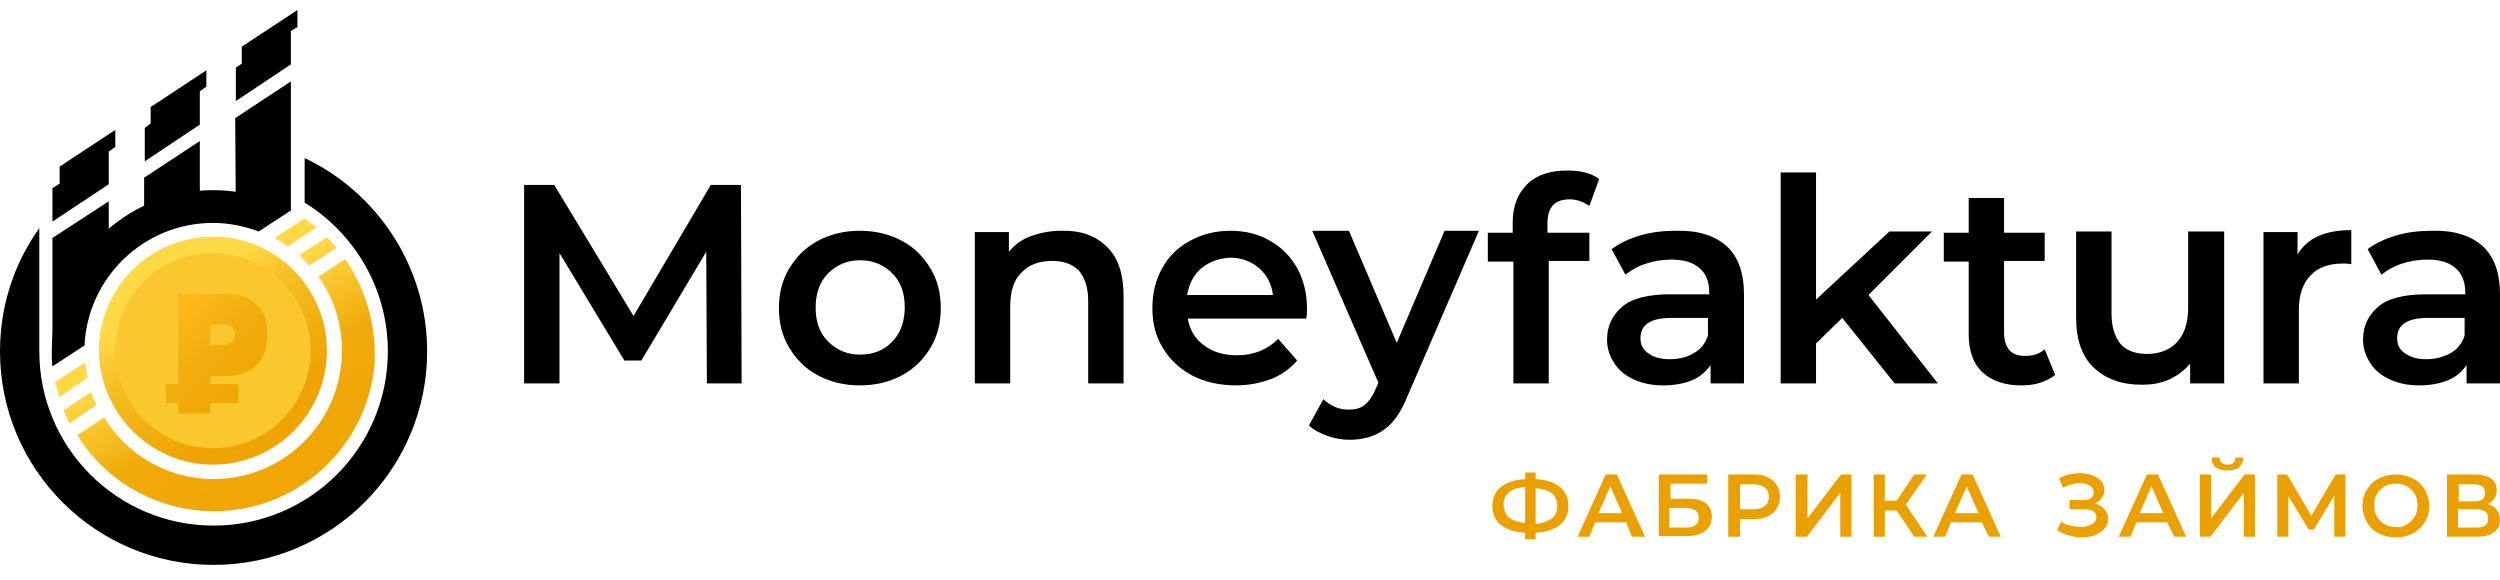 <svg width="250" height="58" viewBox="0 0 250 58" fill="none" xmlns="http://www.w3.org/2000/svg">
<path fill-rule="evenodd" clip-rule="evenodd" d="M30.464 15.806C37.67 19.213 42.715 26.616 42.715 35.133C42.715 46.925 33.15 56.49 21.357 56.49C9.565 56.49 0 46.925 0 35.133C0 30.547 1.441 26.288 3.931 22.816V34.674C3.931 34.805 3.931 35.002 3.931 35.133C3.931 44.763 11.727 52.559 21.357 52.559C30.988 52.559 38.784 44.763 38.784 35.133C38.784 28.843 35.443 23.34 30.464 20.261V15.806Z" fill="black"/>
<path fill-rule="evenodd" clip-rule="evenodd" d="M32.691 23.733C33.019 24.061 33.346 24.388 33.674 24.781L30.922 26.55C30.595 26.223 30.267 25.83 29.94 25.502L32.691 23.733ZM34.526 25.895L31.839 27.664C33.346 29.76 34.198 32.315 34.198 35.067C34.198 42.142 28.433 47.908 21.357 47.908C16.706 47.908 12.644 45.418 10.416 41.749L7.73 43.518C10.547 48.104 15.658 51.118 21.423 51.118C29.874 51.118 36.819 44.566 37.474 36.246C37.474 36.115 37.474 35.984 37.474 35.853C37.474 35.722 37.474 35.591 37.474 35.46C37.474 35.329 37.474 35.198 37.474 35.067C37.408 31.66 36.294 28.516 34.526 25.895ZM6.944 42.339C6.748 41.946 6.551 41.487 6.355 41.029L9.106 39.194C9.237 39.653 9.434 40.111 9.63 40.505L6.944 42.339ZM5.896 39.718C5.896 39.653 5.83 39.522 5.83 39.456V39.391C5.83 39.325 5.765 39.194 5.765 39.129V39.063V38.998L5.699 38.801V38.736L5.634 38.605L5.568 38.474L5.503 38.277V38.212L8.517 36.246C8.582 36.77 8.648 37.294 8.779 37.753L5.896 39.718ZM28.76 24.65L31.643 22.75C31.25 22.423 30.857 22.161 30.464 21.833L27.45 23.799C27.909 24.061 28.367 24.323 28.76 24.65Z" fill="url(#paint0_linear)"/>
<path fill-rule="evenodd" clip-rule="evenodd" d="M21.291 19.016C24.108 19.016 26.794 19.737 29.087 21.047L25.877 23.144C24.436 22.62 22.929 22.292 21.291 22.292C14.412 22.292 8.778 27.73 8.451 34.543L5.24 36.64C5.175 36.115 5.175 35.657 5.175 35.133C5.24 26.223 12.447 19.016 21.291 19.016Z" fill="black"/>
<path fill-rule="evenodd" clip-rule="evenodd" d="M10.875 20.13L5.241 23.799V34.936L10.875 25.502V20.13Z" fill="black"/>
<path fill-rule="evenodd" clip-rule="evenodd" d="M11.531 12.989L5.962 16.658V18.361L5.241 18.82V22.161L10.875 18.427V15.151L11.531 14.692V12.989Z" fill="black"/>
<path fill-rule="evenodd" clip-rule="evenodd" d="M19.982 14.103L14.413 17.771V23.013L19.982 21.309V14.103Z" fill="black"/>
<path fill-rule="evenodd" clip-rule="evenodd" d="M16.378 9.844L15.068 10.696V12.334L14.479 12.792V16.134L19.982 12.465V9.124L20.637 8.665V7.027L16.378 9.844Z" fill="black"/>
<path fill-rule="evenodd" clip-rule="evenodd" d="M29.088 8.141L23.52 11.81L23.585 21.375L29.088 21.047V8.141Z" fill="black"/>
<path fill-rule="evenodd" clip-rule="evenodd" d="M29.743 1L24.175 4.669V6.372L23.585 6.765V10.106L29.088 6.438V3.096L29.743 2.703V1Z" fill="black"/>
<path fill-rule="evenodd" clip-rule="evenodd" d="M21.292 46.467C27.581 46.467 32.691 41.356 32.691 35.067C32.691 28.778 27.581 23.668 21.292 23.668C15.003 23.668 9.893 28.778 9.893 35.067C9.958 41.356 15.068 46.467 21.292 46.467Z" fill="url(#paint1_linear)"/>
<path d="M21.292 44.829C26.683 44.829 31.053 40.458 31.053 35.067C31.053 29.676 26.683 25.305 21.292 25.305C15.901 25.305 11.53 29.676 11.53 35.067C11.53 40.458 15.901 44.829 21.292 44.829Z" fill="url(#paint2_linear)"/>
<path fill-rule="evenodd" clip-rule="evenodd" d="M70.689 38.343L70.624 25.175L64.138 36.05H62.435L55.949 25.306V38.343H52.411V18.492H55.425L63.352 31.595L71.083 18.492H74.096L74.162 38.343H70.689Z" fill="black"/>
<path fill-rule="evenodd" clip-rule="evenodd" d="M89.23 34.15C90.081 33.298 90.474 32.119 90.474 30.743C90.474 29.302 90.081 28.188 89.23 27.337C88.378 26.485 87.329 26.026 86.02 26.026C84.709 26.026 83.661 26.485 82.809 27.337C81.958 28.188 81.564 29.367 81.564 30.743C81.564 32.185 81.958 33.298 82.809 34.15C83.661 35.002 84.709 35.46 86.02 35.46C87.264 35.46 88.378 35.067 89.23 34.15ZM81.826 37.557C80.582 36.902 79.665 35.984 78.944 34.805C78.223 33.626 77.895 32.316 77.895 30.809C77.895 29.302 78.223 27.992 78.944 26.812C79.665 25.633 80.582 24.716 81.826 24.061C83.071 23.406 84.447 23.078 85.954 23.078C87.526 23.078 88.902 23.406 90.147 24.061C91.391 24.716 92.309 25.633 93.029 26.812C93.749 27.992 94.078 29.302 94.078 30.809C94.078 32.316 93.749 33.626 93.029 34.805C92.309 35.984 91.391 36.902 90.147 37.557C88.902 38.212 87.526 38.539 85.954 38.539C84.447 38.539 83.071 38.212 81.826 37.557Z" fill="black"/>
<path fill-rule="evenodd" clip-rule="evenodd" d="M110.653 24.651C111.832 25.764 112.356 27.402 112.356 29.63V38.343H108.819V30.088C108.819 28.778 108.491 27.795 107.901 27.075C107.246 26.419 106.394 26.092 105.215 26.092C103.904 26.092 102.856 26.485 102.136 27.271C101.349 28.057 101.022 29.171 101.022 30.678V38.343H97.484V23.209H100.891V25.175C101.48 24.454 102.201 23.93 103.118 23.602C104.036 23.275 105.019 23.078 106.132 23.078C107.967 23.013 109.539 23.537 110.653 24.651Z" fill="black"/>
<path fill-rule="evenodd" clip-rule="evenodd" d="M120.152 26.812C119.366 27.468 118.907 28.385 118.711 29.498H127.293C127.161 28.385 126.703 27.533 125.917 26.812C125.131 26.157 124.148 25.764 123.034 25.764C121.921 25.83 120.938 26.157 120.152 26.812ZM130.634 31.857H118.776C118.973 32.971 119.497 33.888 120.414 34.543C121.266 35.198 122.379 35.526 123.69 35.526C125.327 35.526 126.703 35.002 127.817 33.888L129.717 36.05C129.062 36.836 128.144 37.491 127.161 37.884C126.114 38.277 124.934 38.539 123.624 38.539C121.986 38.539 120.479 38.212 119.234 37.557C117.99 36.902 117.007 35.984 116.287 34.805C115.566 33.626 115.238 32.316 115.238 30.809C115.238 29.302 115.566 27.992 116.221 26.812C116.876 25.633 117.793 24.716 119.038 24.061C120.217 23.406 121.593 23.078 123.034 23.078C124.541 23.078 125.852 23.406 126.965 24.061C128.144 24.716 129.062 25.633 129.717 26.812C130.372 27.992 130.7 29.367 130.7 30.94C130.7 31.071 130.7 31.398 130.634 31.857Z" fill="black"/>
<path fill-rule="evenodd" clip-rule="evenodd" d="M147.865 23.144L140.789 39.522C140.134 41.16 139.348 42.339 138.365 42.994C137.448 43.65 136.268 43.977 134.959 43.977C134.173 43.977 133.452 43.846 132.731 43.584C132.01 43.322 131.355 42.994 130.896 42.536L132.338 39.915C132.666 40.243 133.058 40.505 133.517 40.701C133.975 40.898 134.434 40.963 134.893 40.963C135.548 40.963 136.007 40.832 136.465 40.505C136.858 40.177 137.251 39.653 137.579 38.867L137.841 38.277L131.224 23.078H134.893L139.675 34.281L144.458 23.078H147.865V23.144Z" fill="black"/>
<path fill-rule="evenodd" clip-rule="evenodd" d="M154.744 22.358V23.275H158.937V26.092H154.875V38.343H151.337V26.157H148.782V23.275H151.271V22.292C151.271 20.654 151.73 19.41 152.713 18.427C153.63 17.51 155.006 17.051 156.709 17.051C158.085 17.051 159.133 17.313 159.919 17.903L158.937 20.589C158.347 20.196 157.692 19.933 156.971 19.933C155.465 19.933 154.744 20.72 154.744 22.358Z" fill="black"/>
<path fill-rule="evenodd" clip-rule="evenodd" d="M169.353 35.329C170.074 34.936 170.532 34.347 170.795 33.56V31.792H167.126C165.095 31.792 164.046 32.447 164.046 33.822C164.046 34.478 164.309 35.002 164.833 35.329C165.357 35.722 166.078 35.919 166.929 35.919C167.912 35.919 168.698 35.722 169.353 35.329ZM172.629 24.585C173.808 25.633 174.398 27.271 174.398 29.433V38.343H171.057V36.509C170.598 37.164 170.009 37.688 169.222 38.015C168.436 38.343 167.453 38.539 166.339 38.539C165.226 38.539 164.243 38.343 163.391 37.95C162.539 37.557 161.885 37.033 161.426 36.312C160.967 35.591 160.705 34.871 160.705 33.953C160.705 32.578 161.23 31.529 162.212 30.678C163.195 29.826 164.833 29.433 166.995 29.433H170.926V29.236C170.926 28.188 170.598 27.337 169.943 26.812C169.288 26.223 168.371 25.961 167.126 25.961C166.274 25.961 165.422 26.092 164.636 26.354C163.785 26.616 163.129 27.009 162.539 27.468L161.164 24.913C161.95 24.323 162.933 23.864 164.046 23.537C165.161 23.209 166.339 23.078 167.585 23.078C169.746 23.013 171.45 23.537 172.629 24.585Z" fill="black"/>
<path fill-rule="evenodd" clip-rule="evenodd" d="M184.224 31.791L181.604 34.347V38.343H178.066V17.247H181.604V29.957L188.941 23.144H193.2L186.845 29.498L193.789 38.343H189.466L184.224 31.791Z" fill="black"/>
<path fill-rule="evenodd" clip-rule="evenodd" d="M205.517 37.491C205.123 37.819 204.599 38.081 204.01 38.277C203.42 38.474 202.764 38.539 202.11 38.539C200.472 38.539 199.162 38.081 198.245 37.229C197.327 36.377 196.869 35.067 196.869 33.429V26.157H194.379V23.275H196.869V19.802H200.406V23.275H204.468V26.092H200.406V33.298C200.406 34.019 200.603 34.609 200.93 35.002C201.258 35.395 201.782 35.591 202.503 35.591C203.289 35.591 203.944 35.395 204.468 34.936L205.517 37.491Z" fill="black"/>
<path fill-rule="evenodd" clip-rule="evenodd" d="M222.419 23.144V38.343H219.012V36.378C218.422 37.033 217.767 37.557 216.916 37.95C216.064 38.343 215.147 38.474 214.164 38.474C212.133 38.474 210.561 37.884 209.381 36.771C208.202 35.657 207.612 33.954 207.612 31.792V23.144H211.151V31.333C211.151 32.709 211.478 33.691 212.068 34.412C212.657 35.067 213.575 35.395 214.688 35.395C215.933 35.395 216.981 35.002 217.702 34.216C218.422 33.429 218.815 32.316 218.815 30.809V23.144H222.419Z" fill="black"/>
<path fill-rule="evenodd" clip-rule="evenodd" d="M235.128 23.013V26.419C234.8 26.354 234.539 26.354 234.277 26.354C232.901 26.354 231.787 26.747 231.067 27.533C230.281 28.319 229.887 29.498 229.887 31.005V38.343H226.35V23.209H229.756V25.437C230.739 23.799 232.507 23.013 235.128 23.013Z" fill="black"/>
<path fill-rule="evenodd" clip-rule="evenodd" d="M245.021 35.329C245.742 34.936 246.2 34.347 246.462 33.56V31.792H242.794C240.763 31.792 239.715 32.447 239.715 33.822C239.715 34.478 239.976 35.002 240.501 35.329C241.025 35.722 241.745 35.919 242.597 35.919C243.515 35.919 244.301 35.722 245.021 35.329ZM248.232 24.585C249.411 25.633 250 27.271 250 29.433V38.343H246.659V36.509C246.2 37.164 245.611 37.688 244.824 38.015C244.038 38.343 243.056 38.539 241.942 38.539C240.828 38.539 239.846 38.343 238.994 37.95C238.142 37.557 237.487 37.033 237.028 36.312C236.57 35.591 236.308 34.871 236.308 33.953C236.308 32.578 236.832 31.529 237.815 30.678C238.798 29.826 240.435 29.433 242.597 29.433H246.528V29.236C246.528 28.188 246.2 27.337 245.545 26.812C244.89 26.223 243.973 25.961 242.729 25.961C241.877 25.961 241.025 26.092 240.239 26.354C239.387 26.616 238.732 27.009 238.142 27.468L236.766 24.913C237.552 24.323 238.535 23.864 239.649 23.537C240.763 23.209 241.942 23.078 243.187 23.078C245.349 23.013 247.052 23.537 248.232 24.585Z" fill="black"/>
<path fill-rule="evenodd" clip-rule="evenodd" d="M155.202 51.839C155.595 51.511 155.726 51.118 155.726 50.594C155.726 50.07 155.529 49.611 155.202 49.349C154.809 49.022 154.285 48.891 153.564 48.825V52.428C154.285 52.297 154.874 52.101 155.202 51.839ZM150.943 51.773C151.337 52.101 151.861 52.232 152.515 52.297V48.694C151.075 48.825 150.354 49.415 150.354 50.463C150.42 51.053 150.551 51.511 150.943 51.773ZM155.988 52.494C155.398 52.953 154.612 53.215 153.564 53.28V53.935H152.515V53.28C151.468 53.215 150.681 52.953 150.091 52.494C149.503 52.035 149.24 51.38 149.24 50.594C149.24 49.808 149.503 49.153 150.091 48.694C150.681 48.236 151.468 47.974 152.515 47.908V47.253H153.564V47.908C154.612 47.974 155.398 48.236 155.988 48.694C156.578 49.153 156.84 49.808 156.84 50.594C156.84 51.38 156.578 52.035 155.988 52.494Z" fill="#EAA100"/>
<path fill-rule="evenodd" clip-rule="evenodd" d="M162.212 51.315L161.033 48.629L159.853 51.315H162.212ZM162.605 52.232H159.526L158.936 53.673H157.757L160.574 47.449H161.688L164.504 53.673H163.195L162.605 52.232Z" fill="#EAA100"/>
<path fill-rule="evenodd" clip-rule="evenodd" d="M168.566 52.756C169.025 52.756 169.352 52.69 169.549 52.494C169.811 52.297 169.877 52.101 169.877 51.773C169.877 51.118 169.418 50.791 168.501 50.791H166.928V52.756H168.566ZM165.88 47.449H170.728V48.367H167.059V49.873H168.894C169.614 49.873 170.204 50.004 170.598 50.332C170.99 50.66 171.187 51.118 171.187 51.642C171.187 52.232 170.99 52.756 170.532 53.084C170.139 53.411 169.483 53.608 168.697 53.608H165.88V47.449Z" fill="#EAA100"/>
<path fill-rule="evenodd" clip-rule="evenodd" d="M176.494 50.594C176.756 50.398 176.887 50.07 176.887 49.677C176.887 49.284 176.756 48.956 176.494 48.76C176.232 48.563 175.839 48.432 175.38 48.432H174.005V50.922H175.38C175.839 50.922 176.232 50.791 176.494 50.594ZM176.756 47.711C177.15 47.908 177.477 48.17 177.673 48.498C177.87 48.825 178.001 49.218 178.001 49.677C178.001 50.135 177.87 50.529 177.673 50.856C177.477 51.184 177.15 51.446 176.756 51.642C176.363 51.839 175.904 51.904 175.38 51.904H174.005V53.673H172.825V47.449H175.38C175.904 47.449 176.363 47.515 176.756 47.711Z" fill="#EAA100"/>
<path fill-rule="evenodd" clip-rule="evenodd" d="M179.573 47.449H180.752V51.839L184.093 47.449H185.141V53.673H184.028V49.284L180.687 53.673H179.573V47.449Z" fill="#EAA100"/>
<path fill-rule="evenodd" clip-rule="evenodd" d="M189.662 51.053H188.483V53.673H187.369V47.449H188.483V50.07H189.662L191.431 47.449H192.676L190.579 50.463L192.741 53.673H191.431L189.662 51.053Z" fill="#EAA100"/>
<path fill-rule="evenodd" clip-rule="evenodd" d="M197.852 51.315L196.672 48.629L195.493 51.315H197.852ZM198.179 52.232H195.1L194.51 53.673H193.331L196.148 47.449H197.262L200.079 53.673H198.9L198.179 52.232Z" fill="#EAA100"/>
<path fill-rule="evenodd" clip-rule="evenodd" d="M210.495 50.987C210.692 51.249 210.822 51.577 210.822 51.904C210.822 52.297 210.692 52.625 210.43 52.887C210.168 53.149 209.84 53.346 209.447 53.542C209.054 53.673 208.596 53.739 208.137 53.739C207.744 53.739 207.285 53.673 206.892 53.542C206.499 53.411 206.106 53.28 205.713 53.018L206.106 52.166C206.368 52.363 206.695 52.494 207.023 52.559C207.351 52.625 207.678 52.691 208.006 52.691C208.464 52.691 208.858 52.625 209.185 52.428C209.513 52.232 209.644 51.97 209.644 51.708C209.644 51.446 209.513 51.249 209.316 51.118C209.119 50.987 208.792 50.922 208.398 50.922H206.958V50.004H208.333C208.661 50.004 208.923 49.939 209.119 49.808C209.316 49.677 209.382 49.48 209.382 49.218C209.382 48.956 209.25 48.694 208.988 48.563C208.727 48.432 208.398 48.301 208.006 48.301C207.744 48.301 207.416 48.367 207.154 48.432C206.892 48.498 206.564 48.629 206.303 48.76L205.909 47.843C206.237 47.646 206.564 47.515 206.892 47.449C207.22 47.384 207.612 47.318 207.94 47.318C208.398 47.318 208.792 47.384 209.185 47.515C209.578 47.646 209.905 47.843 210.102 48.105C210.364 48.367 210.43 48.694 210.43 49.022C210.43 49.349 210.364 49.611 210.168 49.808C209.971 50.07 209.775 50.201 209.513 50.332C210.036 50.529 210.299 50.725 210.495 50.987Z" fill="#EAA100"/>
<path fill-rule="evenodd" clip-rule="evenodd" d="M216.327 51.315L215.147 48.629L213.968 51.315H216.327ZM216.719 52.232H213.64L213.051 53.673H211.871L214.689 47.449H215.802L218.619 53.673H217.44L216.719 52.232Z" fill="#EAA100"/>
<path fill-rule="evenodd" clip-rule="evenodd" d="M221.567 46.729C221.305 46.532 221.175 46.205 221.175 45.746H221.961C221.961 45.943 222.026 46.139 222.157 46.27C222.288 46.401 222.484 46.467 222.747 46.467C223.009 46.467 223.205 46.401 223.336 46.27C223.467 46.139 223.533 46.008 223.533 45.746H224.319C224.319 46.139 224.188 46.467 223.926 46.729C223.664 46.925 223.27 47.056 222.747 47.056C222.223 47.056 221.829 46.925 221.567 46.729ZM219.995 47.449H221.109V51.839L224.45 47.449H225.498V53.673H224.385V49.284L221.043 53.673H219.995V47.449Z" fill="#EAA100"/>
<path fill-rule="evenodd" clip-rule="evenodd" d="M233.425 53.673V49.546L231.394 52.953H230.87L228.839 49.611V53.673H227.726V47.449H228.708L231.132 51.577L233.556 47.449H234.539V53.673H233.425Z" fill="#EAA100"/>
<path fill-rule="evenodd" clip-rule="evenodd" d="M240.697 52.428C241.024 52.232 241.287 51.97 241.483 51.642C241.68 51.315 241.745 50.922 241.745 50.529C241.745 50.135 241.68 49.742 241.483 49.415C241.287 49.087 241.024 48.825 240.697 48.629C240.369 48.432 239.976 48.367 239.583 48.367C239.19 48.367 238.797 48.432 238.47 48.629C238.142 48.825 237.88 49.087 237.683 49.415C237.487 49.742 237.422 50.135 237.422 50.529C237.422 50.922 237.487 51.315 237.683 51.642C237.88 51.97 238.142 52.232 238.47 52.428C238.797 52.625 239.19 52.69 239.583 52.69C240.042 52.756 240.369 52.625 240.697 52.428ZM237.88 53.346C237.356 53.084 236.963 52.691 236.701 52.232C236.439 51.773 236.242 51.184 236.242 50.594C236.242 50.004 236.373 49.48 236.701 48.956C236.963 48.498 237.356 48.105 237.88 47.842C238.404 47.58 238.929 47.449 239.583 47.449C240.238 47.449 240.763 47.58 241.287 47.842C241.811 48.105 242.204 48.498 242.466 48.956C242.728 49.415 242.925 50.004 242.925 50.594C242.925 51.184 242.793 51.773 242.466 52.232C242.204 52.691 241.745 53.084 241.287 53.346C240.763 53.608 240.238 53.739 239.583 53.739C238.994 53.739 238.404 53.608 237.88 53.346Z" fill="#EAA100"/>
<path fill-rule="evenodd" clip-rule="evenodd" d="M248.822 51.839C248.822 51.249 248.428 50.922 247.576 50.922H245.808V52.756H247.576C248.428 52.756 248.822 52.494 248.822 51.839ZM245.873 50.135H247.38C247.773 50.135 248.035 50.07 248.232 49.939C248.428 49.808 248.494 49.546 248.494 49.284C248.494 49.022 248.428 48.76 248.232 48.629C248.035 48.498 247.773 48.432 247.38 48.432H245.873V50.135ZM249.673 50.987C249.87 51.249 250 51.577 250 51.97C250 52.494 249.804 52.953 249.411 53.215C249.018 53.542 248.428 53.673 247.642 53.673H244.694V47.449H247.446C248.166 47.449 248.69 47.58 249.083 47.842C249.476 48.105 249.673 48.498 249.673 49.022C249.673 49.349 249.608 49.611 249.411 49.873C249.28 50.135 249.018 50.267 248.756 50.397C249.214 50.529 249.476 50.725 249.673 50.987Z" fill="#EAA100"/>
<path fill-rule="evenodd" clip-rule="evenodd" d="M21.03 37.491V38.408H23.847V40.308H21.03V41.356H17.82V40.308H16.575V38.408H17.82V29.367H22.406C23.782 29.367 24.83 29.695 25.616 30.416C26.402 31.071 26.73 32.119 26.73 33.495C26.73 34.871 26.337 35.853 25.616 36.574C24.83 37.229 23.782 37.622 22.406 37.622H21.03V37.491ZM22.34 32.447H21.03V34.477H22.34C22.733 34.477 22.995 34.412 23.192 34.215C23.389 34.019 23.52 33.822 23.52 33.429C23.52 33.102 23.389 32.84 23.192 32.643C22.995 32.578 22.668 32.447 22.34 32.447Z" fill="url(#paint3_linear)"/>
<defs>
<linearGradient id="paint0_linear" x1="27.927" y1="45.804" x2="19.574" y2="32.265" gradientUnits="userSpaceOnUse">
<stop stop-color="#F0A705"/>
<stop offset="0.431" stop-color="#F0AA0A"/>
<stop offset="1" stop-color="#FFD845"/>
</linearGradient>
<linearGradient id="paint1_linear" x1="25.111" y1="41.031" x2="17.68" y2="29.409" gradientUnits="userSpaceOnUse">
<stop stop-color="#EFA403"/>
<stop offset="0.668" stop-color="#F6BD23"/>
<stop offset="1" stop-color="#FFD845"/>
</linearGradient>
<linearGradient id="paint2_linear" x1="18.686" y1="31.738" x2="26.301" y2="41.458" gradientUnits="userSpaceOnUse">
<stop stop-color="#F9C82F"/>
<stop offset="1" stop-color="#F9C82F"/>
</linearGradient>
<linearGradient id="paint3_linear" x1="24.064" y1="38.362" x2="16.962" y2="31.138" gradientUnits="userSpaceOnUse">
<stop stop-color="#F0A705"/>
<stop offset="0.473" stop-color="#F2AE10"/>
<stop offset="1" stop-color="#FFBA1A"/>
</linearGradient>
</defs>
</svg>

